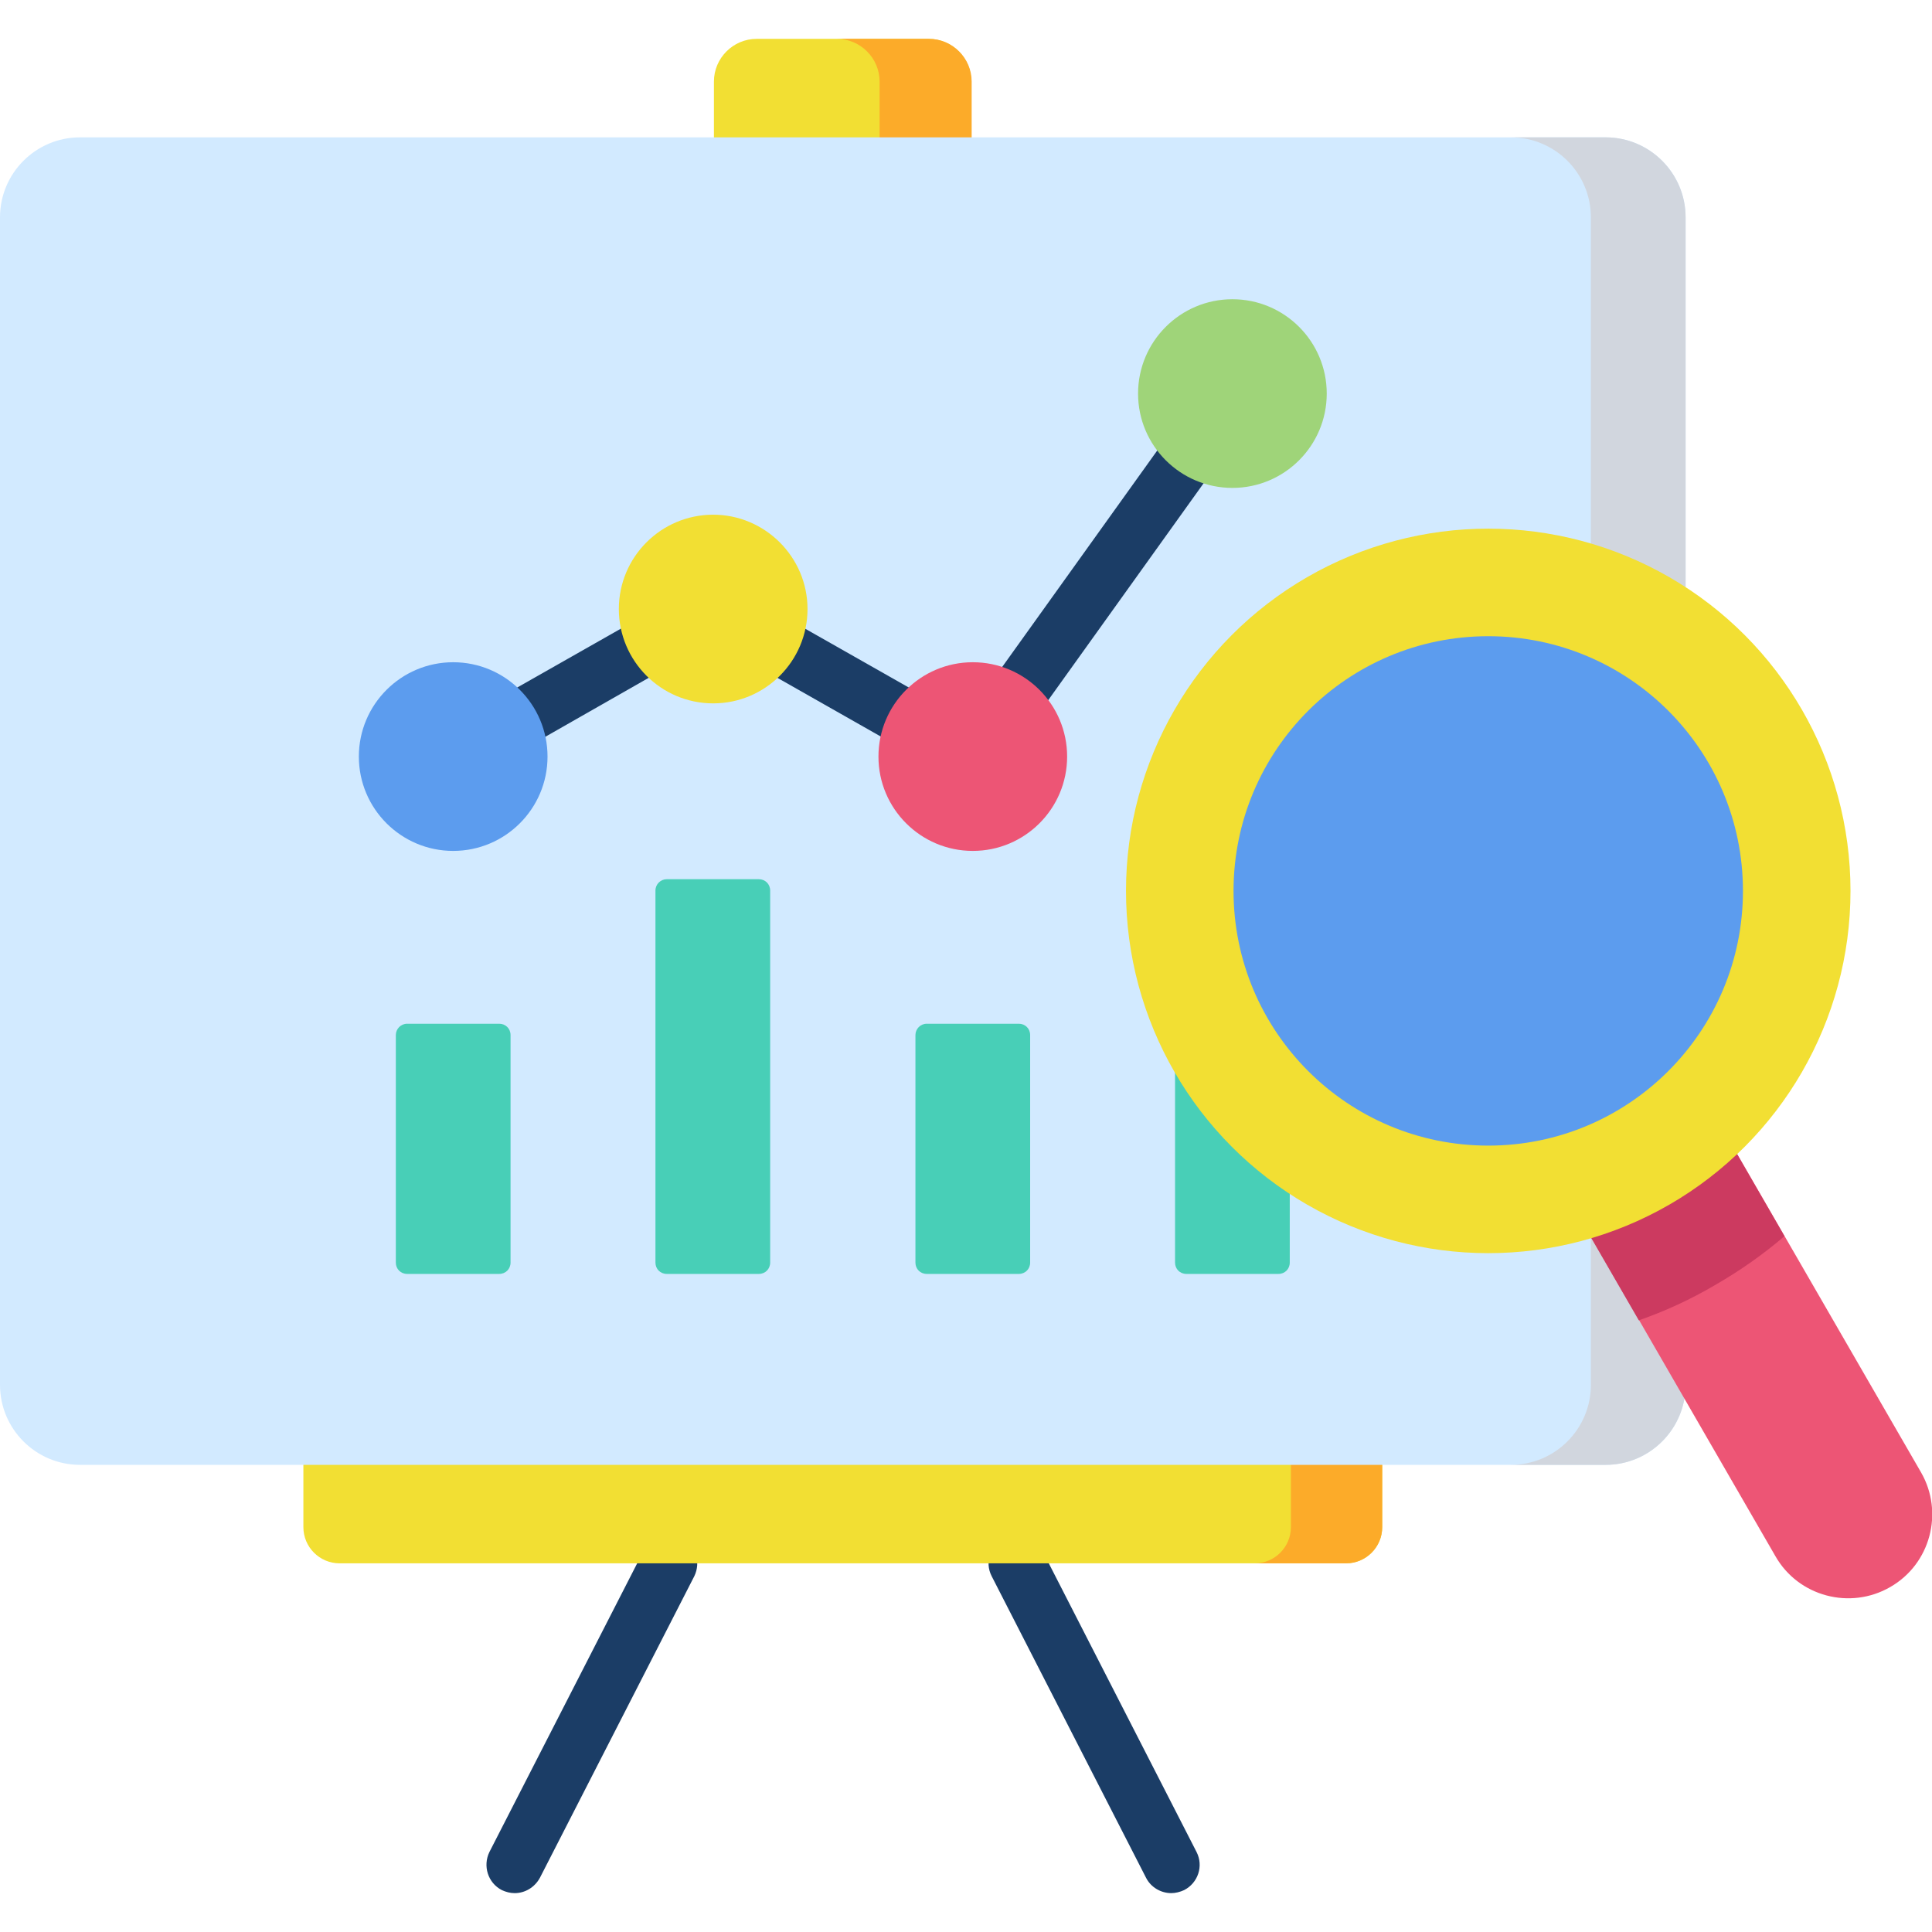 <?xml version="1.0" encoding="utf-8"?>
<!-- Generator: Adobe Illustrator 24.0.0, SVG Export Plug-In . SVG Version: 6.00 Build 0)  -->
<svg version="1.1" id="Capa_1" xmlns="http://www.w3.org/2000/svg" xmlns:xlink="http://www.w3.org/1999/xlink" x="0px" y="0px"
	 viewBox="0 0 512 512" style="enable-background:new 0 0 512 512;" xml:space="preserve">
<style type="text/css">
	.st0{fill:#1B3D66;}
	.st1{fill:#F2DF33;}
	.st2{fill:#FCAB29;}
	.st3{fill:#D2EAFF;}
	.st4{fill:#D1D6DE;}
	.st5{fill:#48CFB7;}
	.st6{fill:#ED5575;}
	.st7{fill:#CC3A60;}
	.st8{fill:#5C9CEE;}
	.st9{fill:#9FD479;}
</style>
<g>
	<path class="st0" d="M310.4,501.7c-2.7,0-5.4-1.5-6.7-4.1l-40.9-79.9c-1.9-3.7-0.4-8.2,3.3-10.1c3.7-1.9,8.2-0.4,10.1,3.3
		l40.9,79.9c1.9,3.7,0.4,8.2-3.3,10.1C312.7,501.4,311.5,501.7,310.4,501.7z"/>
	<path class="st0" d="M136.4,501.7c-1.2,0-2.3-0.3-3.4-0.8c-3.7-1.9-5.1-6.4-3.3-10.1l40.9-79.9c1.9-3.7,6.4-5.1,10.1-3.3
		c3.7,1.9,5.1,6.4,3.3,10.1l-40.9,79.9C141.7,500.2,139.1,501.7,136.4,501.7z"/>
</g>
<path class="st1" d="M80.4,404.7v-24h285.9v24c0,5.3-4.3,9.6-9.6,9.6H90C84.7,414.3,80.4,410,80.4,404.7z"/>
<path class="st2" d="M342.1,380.7v24c0,5.3-4.3,9.6-9.6,9.6h24.2c5.3,0,9.6-4.3,9.6-9.6v-24H342.1z"/>
<path class="st1" d="M189.2,43.9V21.6c0-6.2,5.1-11.3,11.3-11.3h45.6c6.2,0,11.3,5.1,11.3,11.3v22.2L189.2,43.9L189.2,43.9z"/>
<path class="st2" d="M246.2,10.3h-24.4c6.2,0,11.3,5.1,11.3,11.3v22.2h24.4V21.6C257.5,15.4,252.4,10.3,246.2,10.3z"/>
<path class="st3" d="M425.5,36.4H21.2C9.5,36.4,0,45.9,0,57.6V367c0,11.7,9.5,21.2,21.2,21.2h404.3c11.7,0,21.2-9.5,21.2-21.2V57.6
	C446.7,45.9,437.2,36.4,425.5,36.4z"/>
<path class="st4" d="M425.5,36.4h-25.1c11.7,0,21.2,9.5,21.2,21.2V367c0,11.7-9.5,21.2-21.2,21.2h25.1c11.7,0,21.2-9.5,21.2-21.2
	V57.6C446.7,45.9,437.2,36.4,425.5,36.4z"/>
<g>
	<path class="st0" d="M135.3,199.3c-2.6,0-5.1-1.4-6.5-3.8c-2-3.6-0.8-8.2,2.8-10.2l38.4-21.8c3.6-2,8.2-0.8,10.2,2.8
		c2,3.6,0.8,8.2-2.8,10.2L139,198.4C137.9,199,136.6,199.3,135.3,199.3z"/>
	<path class="st0" d="M242.6,199.3c-1.3,0-2.5-0.3-3.7-1l-38.4-21.8c-3.6-2-4.9-6.6-2.8-10.2c2-3.6,6.6-4.9,10.2-2.8l38.4,21.8
		c3.6,2,4.9,6.6,2.8,10.2C247.7,198,245.2,199.3,242.6,199.3z"/>
	<path class="st0" d="M268,193.8c-1.5,0-3-0.5-4.4-1.4c-3.4-2.4-4.1-7.1-1.7-10.5l48.5-67.7c2.4-3.4,7.1-4.1,10.5-1.7
		c3.4,2.4,4.1,7.1,1.7,10.5l-48.5,67.7C272.6,192.7,270.3,193.8,268,193.8z"/>
</g>
<g>
	<path class="st5" d="M104.9,274.3v60.3c0,1.7,1.3,3,3,3h24.4c1.7,0,3-1.3,3-3v-60.3c0-1.7-1.3-3-3-3h-24.4
		C106.2,271.3,104.9,272.7,104.9,274.3z"/>
	<path class="st5" d="M173.7,236v98.6c0,1.7,1.3,3,3,3h24.4c1.7,0,3-1.3,3-3V236c0-1.7-1.3-3-3-3h-24.4
		C175.1,233,173.7,234.3,173.7,236z"/>
	<path class="st5" d="M242.6,274.3v60.3c0,1.7,1.3,3,3,3H270c1.7,0,3-1.3,3-3v-60.3c0-1.7-1.3-3-3-3h-24.4
		C243.9,271.3,242.6,272.7,242.6,274.3z"/>
	<path class="st5" d="M311.4,206.1v128.5c0,1.7,1.3,3,3,3h24.4c1.7,0,3-1.3,3-3V206.1c0-1.7-1.3-3-3-3h-24.4
		C312.8,203.1,311.4,204.5,311.4,206.1z"/>
</g>
<path class="st6" d="M411.3,309.9l59.2,102.5c6.1,10.7,19.8,14.3,30.4,8.2l0,0c10.7-6.1,14.3-19.8,8.2-30.4l-59.2-102.5L411.3,309.9
	z"/>
<path class="st7" d="M449.8,287.6l-38.6,22.3l23.1,40c6.9-2.4,13.7-5.5,20.3-9.4c6.6-3.8,12.7-8.1,18.3-12.9L449.8,287.6z"/>
<circle class="st1" cx="394.4" cy="236.1" r="96"/>
<circle class="st8" cx="394.4" cy="236.1" r="67.5"/>
<path class="st1" d="M189,136.4c-13.8,0-25,11.2-25,25s11.2,25,25,25s25-11.2,25-25S202.7,136.4,189,136.4z"/>
<path class="st8" d="M120.1,175.5c-13.8,0-25,11.2-25,25s11.2,25,25,25s25-11.2,25-25S133.9,175.5,120.1,175.5z"/>
<path class="st6" d="M257.8,175.5c-13.8,0-25,11.2-25,25s11.2,25,25,25c13.8,0,25-11.2,25-25S271.6,175.5,257.8,175.5z"/>
<path class="st9" d="M326.6,79.3c-13.8,0-25,11.2-25,25s11.2,25,25,25s25-11.2,25-25S340.4,79.3,326.6,79.3z"/>
</svg>
